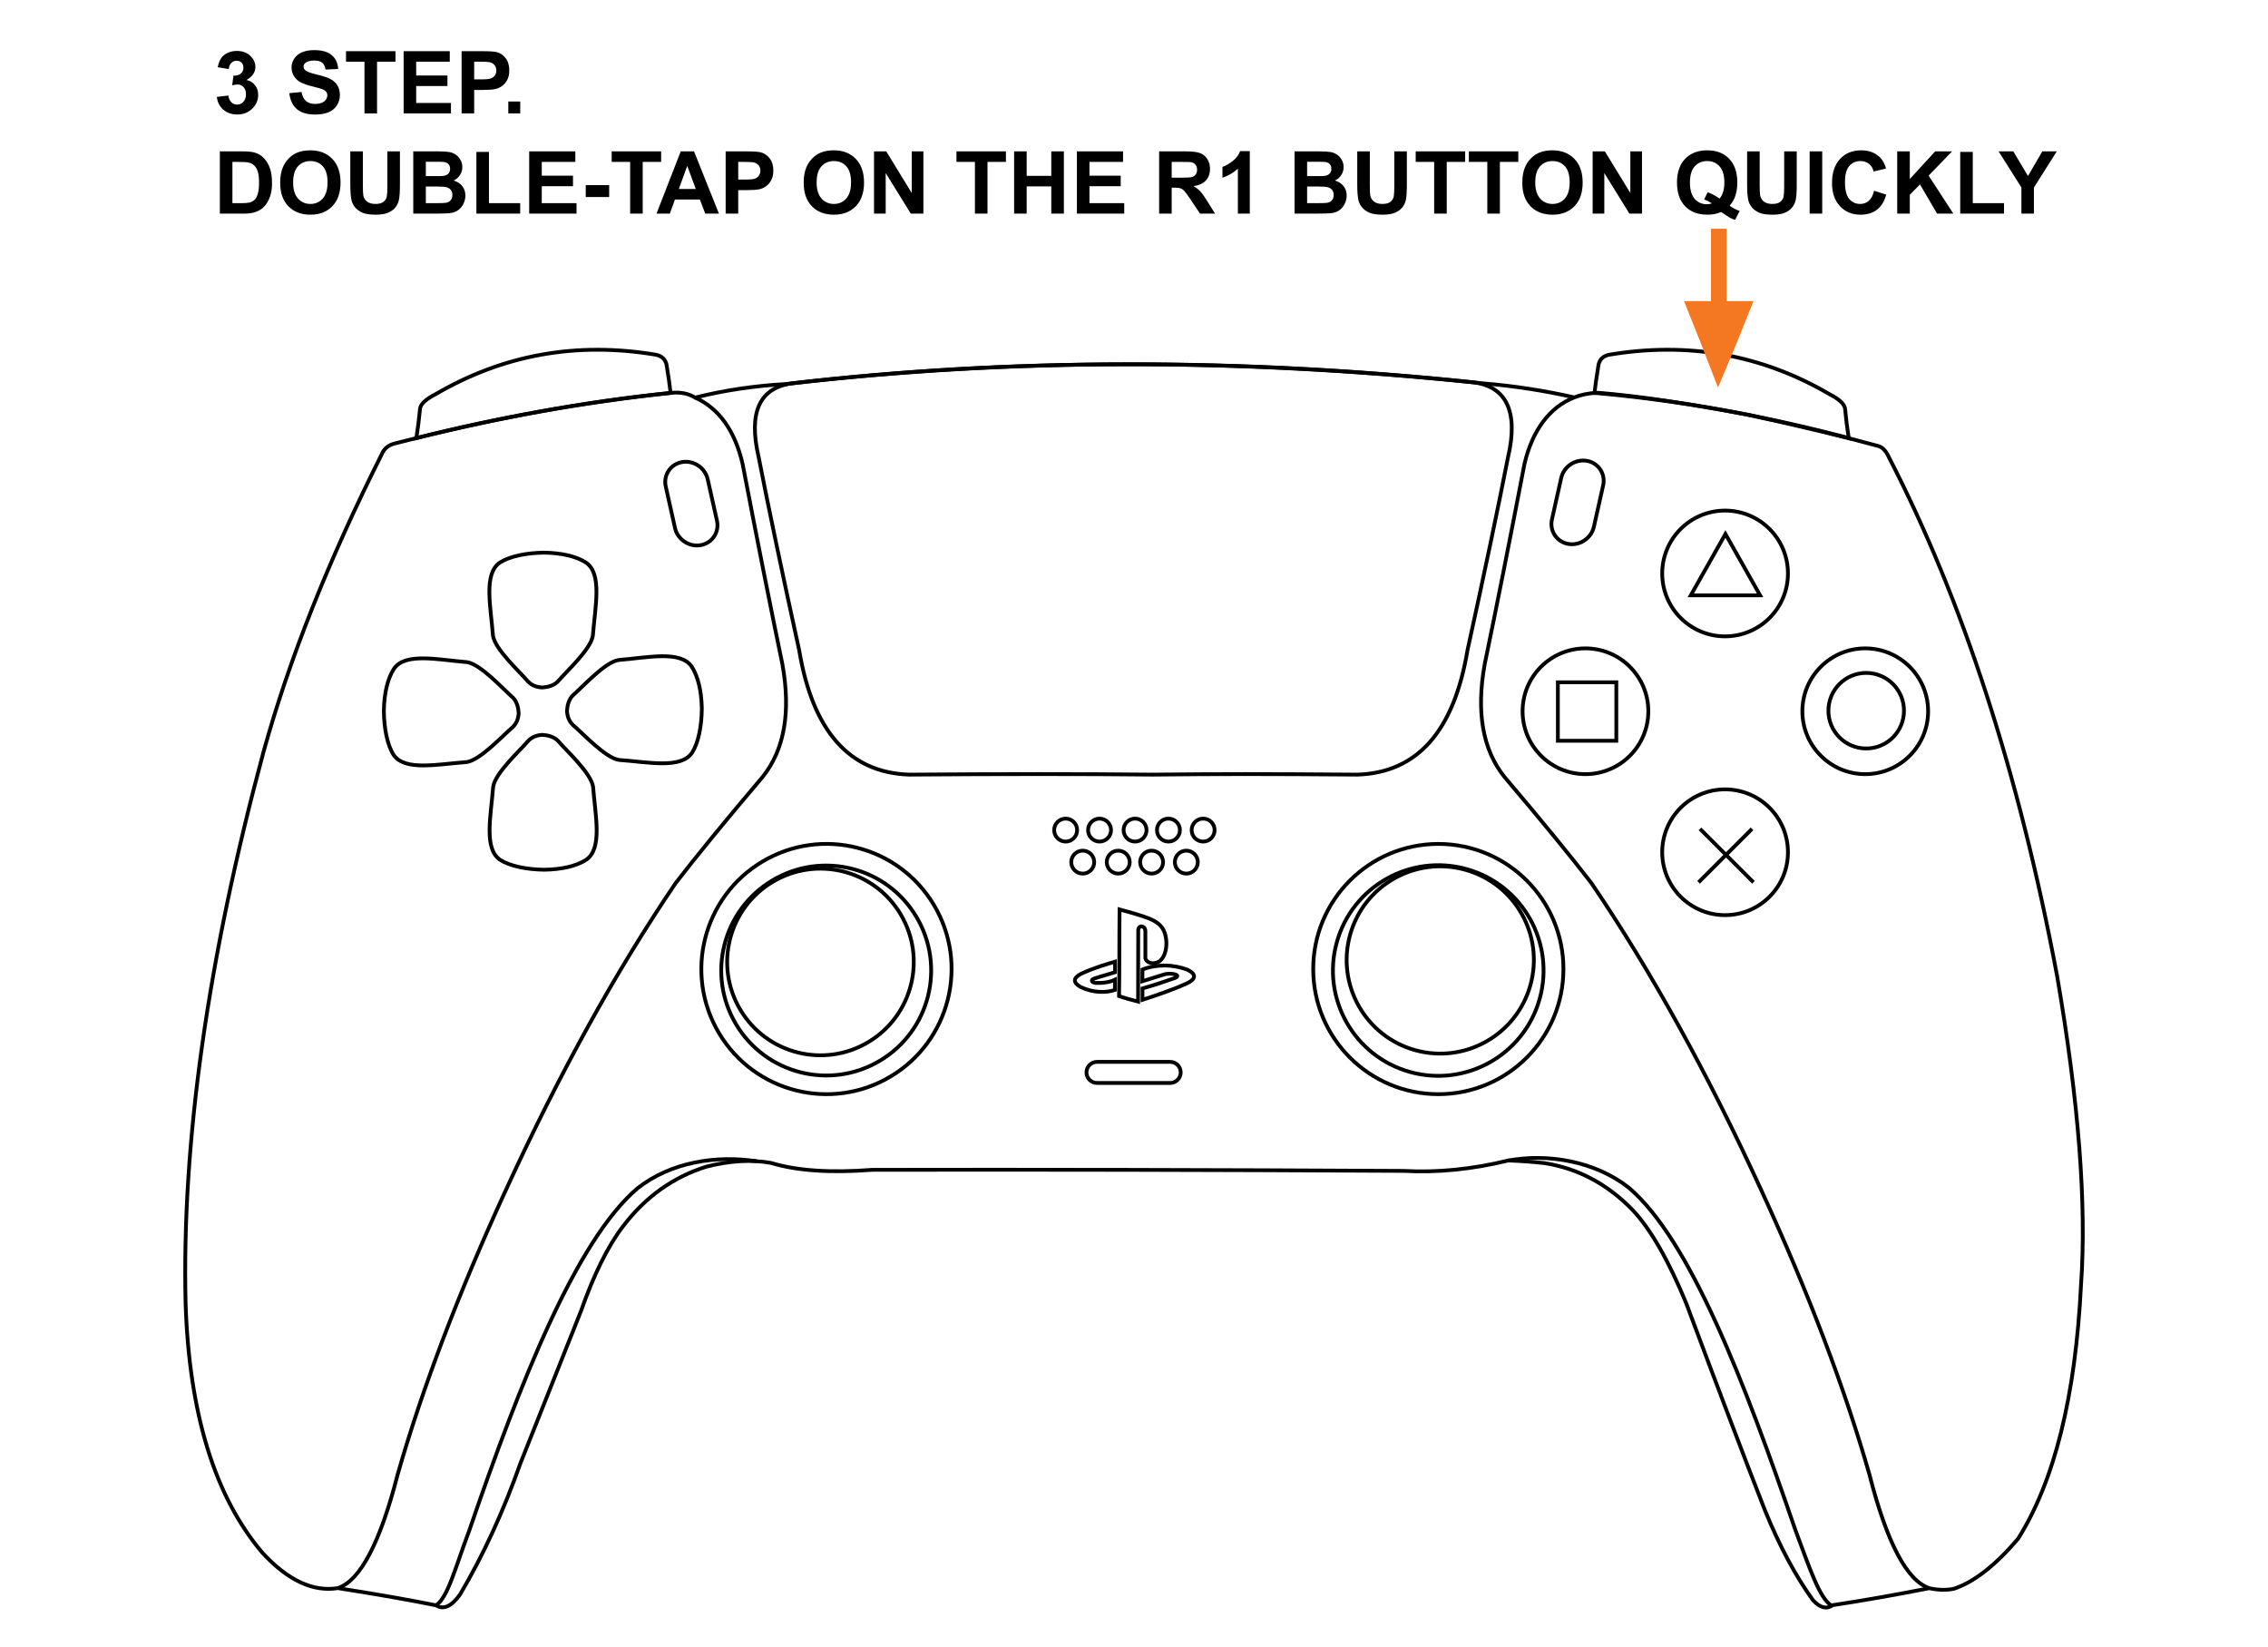 <?xml version="1.0" encoding="UTF-8"?>
<svg width="1200" height="871" viewBox="0 0 1200 871" fill="none" xmlns="http://www.w3.org/2000/svg">
<rect width="1200" height="871" fill="white"/>
<path fill-rule="evenodd" clip-rule="evenodd" d="M307.363 693.58C295.489 723.352 284.825 750.152 275.372 773.982C266.32 799.548 255.677 822.679 243.445 843.372C238.913 849.723 234.687 851.653 230.766 849.164C216.814 846.343 199.486 843.306 178.783 840.053C165.606 842.165 152.306 835.948 138.879 821.402C113.64 791.708 100.078 747.708 98.195 689.402C96.167 604.32 109.923 507.053 139.463 397.599C152.964 348.809 173.799 296.383 201.97 240.319C203.219 237.248 205.644 235.307 209.243 234.494C261.414 221.17 310.077 212.272 355.232 207.798C360.039 207.32 364.229 208.156 367.801 210.306C383.132 206.462 399.141 204.074 415.831 203.14C535.224 189.292 658.401 189.198 785.362 202.858C801.033 204.138 816.901 206.586 832.966 210.203C836.57 208.783 840.689 207.959 845.327 207.73C866.8 209.495 893.309 213.38 924.855 219.384C953.085 225.536 976.04 231.045 993.719 235.909C996.025 236.539 997.908 238.493 999.368 241.771C1038.54 317.633 1068.2 409.022 1088.36 515.936C1099.82 582.401 1104.06 636.922 1101.08 679.5C1098.16 738.512 1087.05 783.336 1067.74 813.971C1055.76 828.032 1044.46 836.836 1033.84 840.385C1029.88 841.225 1025.52 841.131 1020.77 840.102C1002.58 843.68 985.539 846.669 969.637 849.071C966.495 851.372 963.058 850.524 959.325 846.527C950.092 833.814 941.569 817.876 933.758 798.714C922.662 770.299 908.797 733.845 892.161 689.35C882.736 666.505 873.272 650.049 863.769 639.983C850.431 626.29 834.94 618.051 817.295 615.264C811.231 614.579 804.828 614.108 798.086 613.849C778.958 618.515 760.5 620.351 742.711 619.359C640.489 618.81 546.718 618.622 461.397 618.794C439.407 620.509 421.563 619.283 407.864 615.121C397.589 613.299 386.242 613.959 373.82 617.098C356.182 622.592 341.421 633.16 329.538 648.806C321.638 659.148 314.247 674.072 307.363 693.58V693.58Z" stroke="black" stroke-width="2" stroke-miterlimit="22.926"/>
<path fill-rule="evenodd" clip-rule="evenodd" d="M220.312 231.72C263.034 220.893 307.871 212.932 354.823 207.838C354.415 204.195 353.688 199.153 352.64 192.711C351.941 189.991 350.116 188.309 347.166 187.661C305.205 180.608 266.276 187.575 230.38 208.564C225.355 211.145 222.647 213.641 222.258 216.051C221.77 221.24 221.122 226.462 220.312 231.72Z" stroke="black" stroke-width="2" stroke-miterlimit="22.926"/>
<path fill-rule="evenodd" clip-rule="evenodd" d="M360.879 244.417H360.88C366.984 243.351 373.084 247.431 374.438 253.484L379.346 275.433C380.701 281.486 376.815 287.309 370.712 288.375H370.71C364.606 289.441 358.506 285.361 357.152 279.308L352.244 257.359C350.889 251.306 354.775 245.483 360.879 244.417V244.417Z" stroke="black" stroke-width="2" stroke-miterlimit="22.926"/>
<path fill-rule="evenodd" clip-rule="evenodd" d="M839.597 243.759H839.595C833.492 242.694 827.392 246.773 826.039 252.827L821.129 274.775C819.776 280.829 823.661 286.651 829.764 287.717L829.765 287.718C835.87 288.783 841.97 284.703 843.324 278.65L848.233 256.701C849.586 250.648 845.701 244.826 839.597 243.759V243.759Z" stroke="black" stroke-width="2" stroke-miterlimit="22.926"/>
<path fill-rule="evenodd" clip-rule="evenodd" d="M419.441 202.725C533.125 189.508 653.202 189.351 779.675 202.255C797.221 204.533 803.43 217.982 797.93 241.66C792.657 268.63 785.5 302.718 776.459 343.923C769.298 386.78 749.899 408.721 718.26 409.744C668.726 409.365 646.221 409.365 609.87 409.744C573.52 409.365 530.578 409.365 481.042 409.744C449.404 408.721 430.005 386.78 422.844 343.923C413.803 302.718 406.646 268.63 401.373 241.66C395.873 217.982 401.896 205.004 419.441 202.725V202.725Z" stroke="black" stroke-width="2" stroke-miterlimit="22.926"/>
<path fill-rule="evenodd" clip-rule="evenodd" d="M912.741 417.542C931.112 417.542 946.007 432.435 946.007 450.806C946.007 469.177 931.112 484.07 912.741 484.07C894.368 484.07 879.474 469.177 879.474 450.806C879.474 432.435 894.368 417.542 912.741 417.542Z" stroke="black" stroke-width="2" stroke-miterlimit="22.926"/>
<path fill-rule="evenodd" clip-rule="evenodd" d="M912.741 270.079C931.112 270.079 946.007 284.972 946.007 303.343C946.007 321.714 931.112 336.608 912.741 336.608C894.368 336.608 879.474 321.714 879.474 303.343C879.474 284.972 894.368 270.079 912.741 270.079V270.079Z" stroke="black" stroke-width="2" stroke-miterlimit="22.926"/>
<path fill-rule="evenodd" clip-rule="evenodd" d="M838.862 342.963C857.235 342.963 872.129 357.857 872.129 376.227C872.129 394.599 857.235 409.492 838.862 409.492C820.489 409.492 805.595 394.599 805.595 376.227C805.595 357.857 820.489 342.963 838.862 342.963Z" stroke="black" stroke-width="2" stroke-miterlimit="22.926"/>
<path fill-rule="evenodd" clip-rule="evenodd" d="M986.9 342.963C1005.27 342.963 1020.17 357.857 1020.17 376.227C1020.17 394.599 1005.27 409.492 986.9 409.492C968.528 409.492 953.634 394.599 953.634 376.227C953.634 357.857 968.528 342.963 986.9 342.963Z" stroke="black" stroke-width="2" stroke-miterlimit="22.926"/>
<path fill-rule="evenodd" clip-rule="evenodd" d="M761.02 446.404C797.576 446.404 827.212 476.037 827.212 512.59C827.212 549.144 797.576 578.778 761.02 578.778C724.463 578.778 694.828 549.144 694.828 512.59C694.828 476.037 724.463 446.404 761.02 446.404V446.404Z" stroke="black" stroke-width="2" stroke-miterlimit="22.926"/>
<path fill-rule="evenodd" clip-rule="evenodd" d="M494.112 478.659C512.852 510.043 502.601 550.679 471.214 569.419C439.827 588.158 399.189 577.907 380.448 546.522C361.707 515.137 371.959 474.502 403.346 455.763C434.733 437.023 475.371 447.274 494.112 478.659V478.659Z" stroke="black" stroke-width="2" stroke-miterlimit="22.926"/>
<path fill-rule="evenodd" clip-rule="evenodd" d="M484.823 484.899C500.546 511.23 491.945 545.32 465.613 561.042C439.282 576.763 405.189 568.163 389.466 541.833C373.743 515.503 382.344 481.412 408.676 465.691C435.008 449.97 469.101 458.569 484.823 484.899V484.899Z" stroke="black" stroke-width="2" stroke-miterlimit="22.926"/>
<path fill-rule="evenodd" clip-rule="evenodd" d="M580.431 561.687H619.136C622.205 561.687 624.715 564.198 624.715 567.267C624.715 570.335 622.205 572.846 619.136 572.846H580.431C577.362 572.846 574.851 570.335 574.851 567.267C574.851 564.198 577.362 561.687 580.431 561.687Z" stroke="black" stroke-width="2" stroke-miterlimit="22.926"/>
<path fill-rule="evenodd" clip-rule="evenodd" d="M563.832 433.01C567.186 433.01 569.906 435.73 569.906 439.084C569.906 442.439 567.186 445.158 563.832 445.158C560.477 445.158 557.758 442.439 557.758 439.084C557.758 435.73 560.477 433.01 563.832 433.01Z" stroke="black" stroke-width="2" stroke-miterlimit="22.926"/>
<path fill-rule="evenodd" clip-rule="evenodd" d="M581.772 433.01C585.126 433.01 587.846 435.73 587.846 439.084C587.846 442.439 585.126 445.158 581.772 445.158C578.418 445.158 575.698 442.439 575.698 439.084C575.698 435.73 578.418 433.01 581.772 433.01Z" stroke="black" stroke-width="2" stroke-miterlimit="22.926"/>
<path fill-rule="evenodd" clip-rule="evenodd" d="M600.559 433.01C603.913 433.01 606.633 435.73 606.633 439.084C606.633 442.439 603.913 445.158 600.559 445.158C597.204 445.158 594.485 442.439 594.485 439.084C594.485 435.73 597.204 433.01 600.559 433.01Z" stroke="black" stroke-width="2" stroke-miterlimit="22.926"/>
<path fill-rule="evenodd" clip-rule="evenodd" d="M618.216 433.01C621.571 433.01 624.29 435.73 624.29 439.084C624.29 442.439 621.571 445.158 618.216 445.158C614.861 445.158 612.142 442.439 612.142 439.084C612.142 435.73 614.861 433.01 618.216 433.01Z" stroke="black" stroke-width="2" stroke-miterlimit="22.926"/>
<path fill-rule="evenodd" clip-rule="evenodd" d="M636.58 433.01C639.934 433.01 642.653 435.73 642.653 439.084C642.653 442.439 639.934 445.158 636.58 445.158C633.225 445.158 630.505 442.439 630.505 439.084C630.505 435.73 633.225 433.01 636.58 433.01Z" stroke="black" stroke-width="2" stroke-miterlimit="22.926"/>
<path fill-rule="evenodd" clip-rule="evenodd" d="M572.873 449.96C576.227 449.96 578.947 452.68 578.947 456.035C578.947 459.388 576.227 462.108 572.873 462.108C569.518 462.108 566.799 459.388 566.799 456.035C566.799 452.68 569.518 449.96 572.873 449.96Z" stroke="black" stroke-width="2" stroke-miterlimit="22.926"/>
<path fill-rule="evenodd" clip-rule="evenodd" d="M591.66 449.96C595.014 449.96 597.734 452.68 597.734 456.035C597.734 459.388 595.014 462.108 591.66 462.108C588.305 462.108 585.585 459.388 585.585 456.035C585.585 452.68 588.305 449.96 591.66 449.96Z" stroke="black" stroke-width="2" stroke-miterlimit="22.926"/>
<path fill-rule="evenodd" clip-rule="evenodd" d="M609.317 449.96C612.671 449.96 615.391 452.68 615.391 456.035C615.391 459.388 612.671 462.108 609.317 462.108C605.963 462.108 603.243 459.388 603.243 456.035C603.243 452.68 605.963 449.96 609.317 449.96Z" stroke="black" stroke-width="2" stroke-miterlimit="22.926"/>
<path fill-rule="evenodd" clip-rule="evenodd" d="M627.68 449.96C631.035 449.96 633.755 452.68 633.755 456.035C633.755 459.388 631.035 462.108 627.68 462.108C624.326 462.108 621.606 459.388 621.606 456.035C621.606 452.68 624.326 449.96 627.68 449.96Z" stroke="black" stroke-width="2" stroke-miterlimit="22.926"/>
<path fill-rule="evenodd" clip-rule="evenodd" d="M287.893 460.053C278.632 459.912 269.887 458.178 264.645 454.835C255.799 448.872 259.786 431.432 260.939 416.135C262.037 408.891 274.979 397.167 279.55 391.823C281.648 389.694 284.176 388.87 286.974 388.715C289.772 388.87 293.086 389.694 295.184 391.823C299.755 397.167 312.697 408.891 313.797 416.135C314.949 431.432 318.936 448.872 310.089 454.835C304.847 458.178 297.154 459.912 287.893 460.053V460.053Z" stroke="black" stroke-width="2" stroke-miterlimit="22.926"/>
<path fill-rule="evenodd" clip-rule="evenodd" d="M371.334 374.813C371.237 384.075 369.546 392.827 366.228 398.085C360.307 406.959 342.848 403.057 327.544 401.98C320.295 400.915 308.506 388.032 303.14 383.487C301.001 381.4 300.164 378.877 299.996 376.08C300.137 373.281 300.945 369.963 303.064 367.855C308.386 363.258 320.048 350.261 327.287 349.125C342.579 347.899 360 343.828 366.007 352.644C369.376 357.869 371.147 365.553 371.334 374.813V374.813Z" stroke="black" stroke-width="2" stroke-miterlimit="22.926"/>
<path fill-rule="evenodd" clip-rule="evenodd" d="M203.093 375.944C203.19 385.206 204.881 393.958 208.199 399.216C214.12 408.09 231.579 404.189 246.883 403.111C254.132 402.047 265.921 389.163 271.287 384.619C273.426 382.531 274.263 380.008 274.431 377.211C274.29 374.412 273.482 371.094 271.363 368.985C266.041 364.389 254.379 351.391 247.14 350.257C231.848 349.029 214.427 344.958 208.419 353.775C205.051 359 203.28 366.684 203.093 375.944V375.944Z" stroke="black" stroke-width="2" stroke-miterlimit="22.926"/>
<path fill-rule="evenodd" clip-rule="evenodd" d="M287.782 292.322C278.521 292.463 269.776 294.198 264.534 297.54C255.688 303.504 259.675 320.943 260.828 336.241C261.926 343.484 274.868 355.209 279.439 360.553C281.537 362.681 284.065 363.506 286.863 363.66C289.661 363.506 292.975 362.681 295.074 360.553C299.645 355.209 312.586 343.484 313.686 336.241C314.838 320.943 318.825 303.504 309.979 297.54C304.736 294.198 297.044 292.463 287.782 292.322V292.322Z" stroke="black" stroke-width="2" stroke-miterlimit="22.926"/>
<path d="M178.783 840.052C190.63 836.039 201.173 815.986 210.412 779.895C223.5 734.176 242.475 684.268 267.339 630.171C295.785 568.082 325.826 513.748 357.46 467.169C368.172 453.249 383.522 434.509 403.51 410.951C415.04 396.555 418.524 376.686 413.963 351.345C407.712 321.24 400.696 285.929 392.916 245.411C388.806 227.741 380.435 216.039 367.801 210.306" stroke="black" stroke-width="2" stroke-miterlimit="22.926"/>
<path d="M230.766 849.164C237.078 844.565 240.412 830.606 248.315 809.505C275.259 731.021 304.844 656.216 337.272 628.589C355.197 614.479 379.292 611.032 400.255 614.236" stroke="black" stroke-width="2" stroke-miterlimit="22.926"/>
<path fill-rule="evenodd" clip-rule="evenodd" d="M578.745 517.703C581.612 516.704 585.308 515.729 589.939 514.278C589.987 512.489 589.987 511.1 589.939 508.7C585.894 509.91 579.044 511.805 571.929 515.126C567.668 517.405 567.644 519.747 571.859 522.152C578.652 525.316 585.56 525.163 589.904 523.636C589.904 522.153 589.939 520.28 589.939 518.232C587.009 519.639 583.301 520.082 579.521 519.928C577.751 519.639 576.845 518.496 578.745 517.703V517.703Z" stroke="black" stroke-width="2" stroke-miterlimit="22.926"/>
<path fill-rule="evenodd" clip-rule="evenodd" d="M621.456 517.387C615.439 519.495 610.124 521.308 604.487 522.825C604.44 525.014 604.44 527.027 604.487 528.863C610.868 526.806 619.861 523.816 627.654 520.317C632.88 517.97 633.246 515.298 628.113 512.867C620.448 510.101 612.172 509.901 604.487 512.831C604.487 514.621 604.417 517.187 604.417 519.046C607.712 518.032 611.714 516.737 615.717 515.515C619.601 514.247 625.817 515.841 621.456 517.387V517.387Z" stroke="black" stroke-width="2" stroke-miterlimit="22.926"/>
<path fill-rule="evenodd" clip-rule="evenodd" d="M592.087 526.88C594.707 527.806 598.447 528.856 602.168 529.819C602.234 514.846 602.259 502.392 602.239 492.457C602.176 490.826 602.947 490.002 603.969 490.039C605.397 490.205 606.08 491.199 606.017 493.022C605.995 498.554 605.995 503.202 606.017 506.969C606.597 509.098 609.793 510.599 613.381 508.558C617.498 505.497 618.146 497.469 615.748 492.209C614.26 489.262 611.882 487.426 607.979 485.852C603.749 484.198 598.677 482.769 592.361 481.069C592.176 499.197 592.325 515.063 592.087 526.88V526.88Z" stroke="black" stroke-width="2" stroke-miterlimit="22.926"/>
<path d="M1020.73 840.053C1008.88 836.039 998.339 815.986 989.101 779.895C976.012 734.176 957.038 684.268 932.174 630.171C903.728 568.082 873.686 513.748 842.052 467.169C831.34 453.249 815.99 434.509 796.003 410.951C784.472 396.555 780.988 376.686 785.55 351.346C791.801 321.24 798.817 285.929 806.597 245.411C810.707 227.741 819.874 215.335 832.966 210.203" stroke="black" stroke-width="2" stroke-miterlimit="22.926"/>
<path d="M968.747 849.164C962.435 844.565 957.847 830.439 949.943 809.339C923 730.854 894.251 655.883 861.823 628.256C843.898 614.145 818.631 609.935 797.668 613.951" stroke="black" stroke-width="2" stroke-miterlimit="22.926"/>
<path fill-rule="evenodd" clip-rule="evenodd" d="M843.636 207.838C887.621 211.681 932.459 219.641 978.148 231.72C977.339 226.462 976.69 221.24 976.202 216.051C975.812 213.641 973.105 211.145 968.079 208.564C932.183 187.575 893.255 180.608 851.293 187.661C848.344 188.309 846.519 189.991 845.819 192.711C844.772 199.153 844.044 204.195 843.636 207.838V207.838Z" stroke="black" stroke-width="2" stroke-miterlimit="22.926"/>
<path fill-rule="evenodd" clip-rule="evenodd" d="M912.93 282.452L922.098 298.685L931.267 314.918H912.93H894.593L903.762 298.685L912.93 282.452Z" stroke="black" stroke-width="2" stroke-miterlimit="22.926"/>
<path fill-rule="evenodd" clip-rule="evenodd" d="M824.268 360.909H855.198V391.836H824.268V360.909Z" stroke="black" stroke-width="2" stroke-miterlimit="22.926"/>
<path fill-rule="evenodd" clip-rule="evenodd" d="M987.406 355.941C998.448 355.941 1007.4 364.892 1007.4 375.932C1007.4 386.972 998.448 395.923 987.406 395.923C976.365 395.923 967.415 386.972 967.415 375.932C967.415 364.892 976.365 355.941 987.406 355.941Z" stroke="black" stroke-width="2" stroke-miterlimit="22.926"/>
<path d="M899.464 438.429L927.761 466.723" stroke="black" stroke-width="2" stroke-miterlimit="22.926"/>
<path d="M927.008 438.429L898.711 466.723" stroke="black" stroke-width="2" stroke-miterlimit="22.926"/>
<path fill-rule="evenodd" clip-rule="evenodd" d="M476.486 483.552C490.462 506.955 482.816 537.256 459.412 551.231C436.006 565.204 405.703 557.561 391.728 534.157C377.753 510.754 385.397 480.452 408.803 466.478C432.207 452.504 462.511 460.148 476.486 483.552V483.552Z" stroke="black" stroke-width="2" stroke-miterlimit="22.926"/>
<path fill-rule="evenodd" clip-rule="evenodd" d="M814.641 528.334C806.374 557.971 775.645 575.296 746.006 567.03C716.368 558.764 699.041 528.036 707.308 498.4C715.574 468.763 746.304 451.438 775.943 459.704C805.582 467.97 822.908 498.698 814.641 528.334V528.334Z" stroke="black" stroke-width="2" stroke-miterlimit="22.926"/>
<path fill-rule="evenodd" clip-rule="evenodd" d="M809.74 521.096C802.392 547.438 775.078 562.838 748.734 555.491C722.389 548.143 706.989 520.831 714.337 494.488C721.685 468.146 748.999 452.747 775.343 460.094C801.688 467.441 817.088 494.753 809.74 521.096Z" stroke="black" stroke-width="2" stroke-miterlimit="22.926"/>
<path d="M114.729 51.263L120.839 50.522C121.034 52.079 121.558 53.269 122.411 54.093C123.265 54.916 124.298 55.328 125.511 55.328C126.813 55.328 127.907 54.834 128.79 53.846C129.688 52.857 130.138 51.525 130.138 49.848C130.138 48.26 129.711 47.003 128.857 46.074C128.004 45.146 126.963 44.682 125.735 44.682C124.927 44.682 123.961 44.839 122.838 45.153L123.534 40.01C125.241 40.055 126.544 39.688 127.442 38.909C128.341 38.116 128.79 37.067 128.79 35.765C128.79 34.657 128.461 33.773 127.802 33.114C127.143 32.455 126.267 32.126 125.174 32.126C124.096 32.126 123.175 32.5 122.411 33.249C121.647 33.998 121.183 35.091 121.019 36.528L115.201 35.54C115.605 33.548 116.212 31.961 117.021 30.778C117.844 29.58 118.982 28.645 120.435 27.971C121.902 27.282 123.542 26.938 125.354 26.938C128.453 26.938 130.939 27.926 132.811 29.902C134.353 31.52 135.124 33.346 135.124 35.383C135.124 38.273 133.544 40.579 130.385 42.301C132.271 42.705 133.776 43.611 134.899 45.019C136.037 46.426 136.606 48.126 136.606 50.117C136.606 53.007 135.551 55.47 133.439 57.507C131.328 59.543 128.7 60.562 125.556 60.562C122.576 60.562 120.105 59.708 118.144 58.001C116.182 56.279 115.044 54.033 114.729 51.263ZM153.07 49.286L159.539 48.657C159.928 50.828 160.715 52.423 161.897 53.441C163.095 54.46 164.705 54.969 166.727 54.969C168.868 54.969 170.478 54.52 171.556 53.621C172.649 52.708 173.195 51.645 173.195 50.432C173.195 49.653 172.963 48.994 172.499 48.455C172.05 47.901 171.256 47.422 170.118 47.018C169.34 46.748 167.565 46.269 164.795 45.58C161.231 44.697 158.73 43.611 157.293 42.323C155.271 40.511 154.261 38.303 154.261 35.697C154.261 34.02 154.732 32.455 155.676 31.003C156.634 29.535 158.004 28.42 159.786 27.656C161.583 26.893 163.747 26.511 166.277 26.511C170.41 26.511 173.517 27.417 175.599 29.229C177.695 31.04 178.796 33.459 178.9 36.483L172.252 36.775C171.967 35.083 171.354 33.87 170.41 33.137C169.482 32.388 168.082 32.014 166.21 32.014C164.278 32.014 162.766 32.41 161.673 33.204C160.969 33.713 160.617 34.395 160.617 35.248C160.617 36.027 160.947 36.693 161.605 37.247C162.444 37.951 164.48 38.685 167.715 39.448C170.949 40.212 173.338 41.005 174.88 41.829C176.437 42.638 177.65 43.753 178.519 45.176C179.402 46.583 179.844 48.328 179.844 50.409C179.844 52.296 179.32 54.063 178.271 55.71C177.223 57.357 175.741 58.585 173.824 59.394C171.908 60.187 169.519 60.584 166.659 60.584C162.496 60.584 159.299 59.626 157.068 57.709C154.837 55.777 153.505 52.97 153.07 49.286ZM192.849 60V32.643H183.078V27.072H209.245V32.643H199.497V60H192.849ZM213.558 60V27.072H237.973V32.643H220.206V39.942H236.737V45.49H220.206V54.452H238.602V60H213.558ZM244.239 60V27.072H254.908C258.951 27.072 261.587 27.237 262.814 27.566C264.701 28.061 266.281 29.139 267.554 30.801C268.826 32.448 269.463 34.582 269.463 37.202C269.463 39.224 269.096 40.923 268.362 42.301C267.629 43.678 266.693 44.764 265.555 45.558C264.432 46.336 263.286 46.853 262.118 47.107C260.531 47.422 258.232 47.579 255.223 47.579H250.888V60H244.239ZM250.888 32.643V41.986H254.526C257.147 41.986 258.899 41.814 259.782 41.47C260.666 41.125 261.354 40.586 261.849 39.852C262.358 39.119 262.612 38.265 262.612 37.292C262.612 36.094 262.26 35.106 261.557 34.327C260.853 33.548 259.962 33.062 258.884 32.867C258.09 32.717 256.495 32.643 254.1 32.643H250.888ZM268.946 60V53.688H275.258V60H268.946ZM116.324 80.072H128.476C131.216 80.072 133.305 80.282 134.742 80.701C136.674 81.27 138.328 82.281 139.706 83.733C141.084 85.186 142.132 86.968 142.851 89.079C143.569 91.175 143.929 93.766 143.929 96.851C143.929 99.561 143.592 101.897 142.918 103.858C142.094 106.254 140.919 108.193 139.392 109.676C138.239 110.799 136.681 111.675 134.72 112.304C133.252 112.768 131.291 113 128.835 113H116.324V80.072ZM122.973 85.643V107.452H127.937C129.793 107.452 131.133 107.347 131.957 107.138C133.035 106.868 133.926 106.411 134.63 105.768C135.349 105.124 135.933 104.068 136.382 102.601C136.831 101.118 137.056 99.104 137.056 96.559C137.056 94.013 136.831 92.059 136.382 90.696C135.933 89.334 135.304 88.27 134.495 87.507C133.687 86.743 132.661 86.227 131.418 85.957C130.49 85.747 128.67 85.643 125.96 85.643H122.973ZM148.241 96.738C148.241 93.384 148.743 90.569 149.746 88.293C150.495 86.616 151.513 85.111 152.801 83.778C154.104 82.446 155.526 81.457 157.068 80.814C159.12 79.945 161.486 79.511 164.166 79.511C169.018 79.511 172.896 81.016 175.801 84.025C178.721 87.035 180.181 91.22 180.181 96.581C180.181 101.897 178.736 106.06 175.846 109.069C172.956 112.064 169.092 113.562 164.256 113.562C159.359 113.562 155.466 112.072 152.576 109.092C149.686 106.097 148.241 101.979 148.241 96.738ZM155.092 96.514C155.092 100.242 155.953 103.072 157.675 105.004C159.397 106.921 161.583 107.879 164.233 107.879C166.884 107.879 169.055 106.928 170.747 105.026C172.454 103.11 173.308 100.242 173.308 96.424C173.308 92.65 172.477 89.835 170.814 87.978C169.167 86.122 166.974 85.193 164.233 85.193C161.493 85.193 159.285 86.137 157.607 88.023C155.93 89.895 155.092 92.725 155.092 96.514ZM185.347 80.072H191.995V97.906C191.995 100.736 192.077 102.571 192.242 103.409C192.527 104.757 193.201 105.842 194.264 106.666C195.342 107.475 196.809 107.879 198.666 107.879C200.553 107.879 201.975 107.497 202.934 106.733C203.892 105.955 204.468 105.004 204.663 103.881C204.858 102.758 204.955 100.894 204.955 98.288V80.072H211.604V97.367C211.604 101.32 211.424 104.113 211.064 105.745C210.705 107.377 210.039 108.755 209.065 109.878C208.107 111.001 206.819 111.899 205.202 112.573C203.585 113.232 201.474 113.562 198.868 113.562C195.724 113.562 193.335 113.202 191.703 112.483C190.086 111.75 188.806 110.806 187.862 109.653C186.919 108.485 186.298 107.265 185.998 105.992C185.564 104.105 185.347 101.32 185.347 97.637V80.072ZM218.656 80.072H231.818C234.424 80.072 236.363 80.185 237.636 80.409C238.924 80.619 240.069 81.068 241.072 81.757C242.09 82.446 242.937 83.367 243.61 84.519C244.284 85.658 244.621 86.938 244.621 88.36C244.621 89.903 244.202 91.318 243.363 92.606C242.54 93.893 241.417 94.859 239.994 95.503C242.001 96.087 243.543 97.083 244.621 98.49C245.699 99.898 246.238 101.552 246.238 103.454C246.238 104.951 245.886 106.411 245.183 107.834C244.494 109.242 243.543 110.372 242.33 111.226C241.132 112.064 239.65 112.581 237.883 112.775C236.775 112.895 234.102 112.97 229.864 113H218.656V80.072ZM225.305 85.553V93.167H229.662C232.253 93.167 233.862 93.13 234.491 93.055C235.629 92.92 236.52 92.531 237.164 91.887C237.823 91.228 238.152 90.367 238.152 89.304C238.152 88.285 237.868 87.462 237.299 86.833C236.745 86.189 235.914 85.8 234.806 85.665C234.147 85.59 232.253 85.553 229.123 85.553H225.305ZM225.305 98.647V107.452H231.459C233.855 107.452 235.375 107.385 236.019 107.25C237.007 107.07 237.808 106.636 238.422 105.947C239.051 105.243 239.365 104.308 239.365 103.14C239.365 102.151 239.126 101.313 238.646 100.624C238.167 99.935 237.471 99.434 236.558 99.119C235.659 98.805 233.698 98.647 230.673 98.647H225.305ZM252.056 113V80.342H258.704V107.452H275.235V113H252.056ZM279.997 113V80.072H304.412V85.643H286.646V92.942H303.177V98.49H286.646V107.452H305.041V113H279.997ZM309.915 104.218V97.906H322.313V104.218H309.915ZM333.409 113V85.643H323.639V80.072H349.806V85.643H340.058V113H333.409ZM380.397 113H373.165L370.29 105.521H357.128L354.41 113H347.357L360.183 80.072H367.213L380.397 113ZM368.156 99.973L363.619 87.754L359.172 99.973H368.156ZM383.946 113V80.072H394.615C398.658 80.072 401.294 80.237 402.521 80.566C404.408 81.061 405.988 82.139 407.261 83.801C408.534 85.448 409.17 87.582 409.17 90.202C409.17 92.224 408.803 93.923 408.069 95.301C407.336 96.678 406.4 97.764 405.262 98.558C404.139 99.336 402.993 99.853 401.825 100.107C400.238 100.422 397.939 100.579 394.93 100.579H390.595V113H383.946ZM390.595 85.643V94.986H394.233C396.854 94.986 398.606 94.814 399.489 94.47C400.373 94.125 401.062 93.586 401.556 92.853C402.065 92.119 402.319 91.265 402.319 90.292C402.319 89.094 401.967 88.106 401.264 87.327C400.56 86.549 399.669 86.062 398.591 85.867C397.797 85.717 396.202 85.643 393.807 85.643H390.595ZM425.229 96.738C425.229 93.384 425.731 90.569 426.734 88.293C427.483 86.616 428.501 85.111 429.789 83.778C431.092 82.446 432.514 81.457 434.057 80.814C436.108 79.945 438.474 79.511 441.154 79.511C446.006 79.511 449.884 81.016 452.789 84.025C455.709 87.035 457.169 91.22 457.169 96.581C457.169 101.897 455.724 106.06 452.834 109.069C449.944 112.064 446.081 113.562 441.244 113.562C436.348 113.562 432.454 112.072 429.564 109.092C426.674 106.097 425.229 101.979 425.229 96.738ZM432.08 96.514C432.08 100.242 432.941 103.072 434.663 105.004C436.385 106.921 438.571 107.879 441.222 107.879C443.872 107.879 446.043 106.928 447.735 105.026C449.442 103.11 450.296 100.242 450.296 96.424C450.296 92.65 449.465 89.835 447.803 87.978C446.156 86.122 443.962 85.193 441.222 85.193C438.481 85.193 436.273 86.137 434.596 88.023C432.919 89.895 432.08 92.725 432.08 96.514ZM462.447 113V80.072H468.916L482.393 102.062V80.072H488.569V113H481.898L468.624 91.527V113H462.447ZM515.837 113V85.643H506.066V80.072H532.233V85.643H522.485V113H515.837ZM536.568 113V80.072H543.217V93.032H556.244V80.072H562.893V113H556.244V98.603H543.217V113H536.568ZM569.788 113V80.072H594.203V85.643H576.437V92.942H592.968V98.49H576.437V107.452H594.832V113H569.788ZM613.295 113V80.072H627.288C630.807 80.072 633.36 80.372 634.947 80.971C636.549 81.555 637.83 82.603 638.788 84.115C639.746 85.628 640.226 87.357 640.226 89.304C640.226 91.774 639.499 93.818 638.047 95.436C636.594 97.038 634.423 98.049 631.533 98.468C632.971 99.306 634.154 100.227 635.082 101.23C636.025 102.234 637.291 104.016 638.878 106.576L642.898 113H634.947L630.141 105.835C628.434 103.274 627.266 101.665 626.637 101.006C626.008 100.332 625.341 99.875 624.638 99.636C623.934 99.381 622.818 99.254 621.291 99.254H619.943V113H613.295ZM619.943 93.998H624.862C628.052 93.998 630.043 93.863 630.837 93.594C631.631 93.324 632.252 92.86 632.701 92.201C633.15 91.542 633.375 90.719 633.375 89.731C633.375 88.622 633.076 87.731 632.477 87.058C631.893 86.369 631.062 85.935 629.983 85.755C629.444 85.68 627.827 85.643 625.132 85.643H619.943V93.998ZM661.271 113H654.96V89.214C652.654 91.37 649.936 92.965 646.807 93.998V88.27C648.454 87.731 650.243 86.713 652.175 85.216C654.106 83.704 655.432 81.944 656.15 79.938H661.271V113ZM684.945 80.072H698.107C700.713 80.072 702.652 80.185 703.925 80.409C705.213 80.619 706.358 81.068 707.361 81.757C708.38 82.446 709.226 83.367 709.899 84.519C710.573 85.658 710.91 86.938 710.91 88.36C710.91 89.903 710.491 91.318 709.652 92.606C708.829 93.893 707.706 94.859 706.283 95.503C708.29 96.087 709.832 97.083 710.91 98.49C711.988 99.898 712.527 101.552 712.527 103.454C712.527 104.951 712.175 106.411 711.472 107.834C710.783 109.242 709.832 110.372 708.619 111.226C707.421 112.064 705.939 112.581 704.172 112.775C703.064 112.895 700.391 112.97 696.153 113H684.945V80.072ZM691.594 85.553V93.167H695.951C698.542 93.167 700.151 93.13 700.78 93.055C701.918 92.92 702.809 92.531 703.453 91.887C704.112 91.228 704.441 90.367 704.441 89.304C704.441 88.285 704.157 87.462 703.588 86.833C703.034 86.189 702.203 85.8 701.095 85.665C700.436 85.59 698.542 85.553 695.412 85.553H691.594ZM691.594 98.647V107.452H697.748C700.144 107.452 701.664 107.385 702.308 107.25C703.296 107.07 704.097 106.636 704.711 105.947C705.34 105.243 705.654 104.308 705.654 103.14C705.654 102.151 705.415 101.313 704.936 100.624C704.456 99.935 703.76 99.434 702.847 99.119C701.948 98.805 699.987 98.647 696.962 98.647H691.594ZM718.12 80.072H724.769V97.906C724.769 100.736 724.851 102.571 725.016 103.409C725.3 104.757 725.974 105.842 727.037 106.666C728.115 107.475 729.583 107.879 731.439 107.879C733.326 107.879 734.749 107.497 735.707 106.733C736.665 105.955 737.242 105.004 737.437 103.881C737.631 102.758 737.729 100.894 737.729 98.288V80.072H744.377V97.367C744.377 101.32 744.197 104.113 743.838 105.745C743.479 107.377 742.812 108.755 741.839 109.878C740.881 111.001 739.593 111.899 737.976 112.573C736.358 113.232 734.247 113.562 731.642 113.562C728.497 113.562 726.109 113.202 724.477 112.483C722.859 111.75 721.579 110.806 720.636 109.653C719.692 108.485 719.071 107.265 718.771 105.992C718.337 104.105 718.12 101.32 718.12 97.637V80.072ZM758.819 113V85.643H749.049V80.072H775.216V85.643H765.468V113H758.819ZM786.94 113V85.643H777.17V80.072H803.337V85.643H793.589V113H786.94ZM805.448 96.738C805.448 93.384 805.95 90.569 806.953 88.293C807.702 86.616 808.72 85.111 810.008 83.778C811.311 82.446 812.733 81.457 814.275 80.814C816.327 79.945 818.693 79.511 821.373 79.511C826.225 79.511 830.103 81.016 833.008 84.025C835.928 87.035 837.388 91.22 837.388 96.581C837.388 101.897 835.943 106.06 833.053 109.069C830.163 112.064 826.299 113.562 821.463 113.562C816.566 113.562 812.673 112.072 809.783 109.092C806.893 106.097 805.448 101.979 805.448 96.738ZM812.299 96.514C812.299 100.242 813.16 103.072 814.882 105.004C816.604 106.921 818.79 107.879 821.44 107.879C824.091 107.879 826.262 106.928 827.954 105.026C829.661 103.11 830.515 100.242 830.515 96.424C830.515 92.65 829.684 89.835 828.021 87.978C826.374 86.122 824.181 85.193 821.44 85.193C818.7 85.193 816.492 86.137 814.814 88.023C813.137 89.895 812.299 92.725 812.299 96.514ZM842.666 113V80.072H849.135L862.611 102.062V80.072H868.788V113H862.117L848.843 91.527V113H842.666ZM915.147 108.822C916.78 109.99 918.554 110.919 920.471 111.607L918.022 116.302C917.019 116.002 916.038 115.59 915.08 115.066C914.87 114.962 913.396 113.988 910.655 112.146C908.499 113.09 906.111 113.562 903.49 113.562C898.429 113.562 894.461 112.072 891.586 109.092C888.726 106.112 887.296 101.927 887.296 96.536C887.296 91.16 888.733 86.983 891.608 84.003C894.483 81.008 898.384 79.511 903.311 79.511C908.192 79.511 912.063 81.008 914.923 84.003C917.783 86.983 919.213 91.16 919.213 96.536C919.213 99.381 918.816 101.882 918.022 104.038C917.424 105.685 916.465 107.28 915.147 108.822ZM909.802 105.071C910.655 104.068 911.292 102.855 911.711 101.433C912.145 100.01 912.362 98.378 912.362 96.536C912.362 92.733 911.524 89.895 909.847 88.023C908.17 86.137 905.976 85.193 903.266 85.193C900.555 85.193 898.354 86.137 896.662 88.023C894.985 89.91 894.146 92.748 894.146 96.536C894.146 100.384 894.985 103.267 896.662 105.184C898.354 107.085 900.488 108.036 903.063 108.036C904.022 108.036 904.928 107.879 905.781 107.564C904.434 106.681 903.063 105.992 901.671 105.498L903.535 101.702C905.721 102.451 907.81 103.574 909.802 105.071ZM924.401 80.072H931.05V97.906C931.05 100.736 931.132 102.571 931.297 103.409C931.581 104.757 932.255 105.842 933.318 106.666C934.396 107.475 935.864 107.879 937.721 107.879C939.607 107.879 941.03 107.497 941.988 106.733C942.947 105.955 943.523 105.004 943.718 103.881C943.912 102.758 944.01 100.894 944.01 98.288V80.072H950.658V97.367C950.658 101.32 950.479 104.113 950.119 105.745C949.76 107.377 949.093 108.755 948.12 109.878C947.162 111.001 945.874 111.899 944.257 112.573C942.64 113.232 940.528 113.562 937.923 113.562C934.778 113.562 932.39 113.202 930.758 112.483C929.141 111.75 927.86 110.806 926.917 109.653C925.974 108.485 925.352 107.265 925.053 105.992C924.618 104.105 924.401 101.32 924.401 97.637V80.072ZM957.486 113V80.072H964.135V113H957.486ZM991.56 100.894L998.006 102.938C997.018 106.531 995.37 109.204 993.064 110.956C990.773 112.693 987.861 113.562 984.327 113.562C979.955 113.562 976.361 112.072 973.546 109.092C970.731 106.097 969.323 102.009 969.323 96.828C969.323 91.348 970.738 87.095 973.568 84.07C976.398 81.031 980.119 79.511 984.731 79.511C988.759 79.511 992.031 80.701 994.547 83.082C996.044 84.49 997.167 86.511 997.916 89.147L991.335 90.719C990.946 89.012 990.13 87.664 988.887 86.676C987.659 85.688 986.161 85.193 984.395 85.193C981.954 85.193 979.97 86.069 978.442 87.821C976.93 89.573 976.174 92.411 976.174 96.334C976.174 100.497 976.923 103.462 978.42 105.229C979.917 106.995 981.864 107.879 984.26 107.879C986.027 107.879 987.547 107.317 988.819 106.194C990.092 105.071 991.006 103.304 991.56 100.894ZM1003.82 113V80.072H1010.47V94.694L1023.9 80.072H1032.84L1020.44 92.897L1033.52 113H1024.91L1015.86 97.547L1010.47 103.05V113H1003.82ZM1037.16 113V80.342H1043.8V107.452H1060.33V113H1037.16ZM1069.52 113V99.142L1057.46 80.072H1065.25L1073 93.1L1080.59 80.072H1088.25L1076.15 99.186V113H1069.52Z" fill="black"/>
<path fill-rule="evenodd" clip-rule="evenodd" d="M908.99 205L899.979 181.717L891 159.253L905.287 159.253L905.287 121L913.512 121L913.512 159.253L927.767 159.253L918.755 181.717L908.99 205Z" fill="#F47721"/>
</svg>
